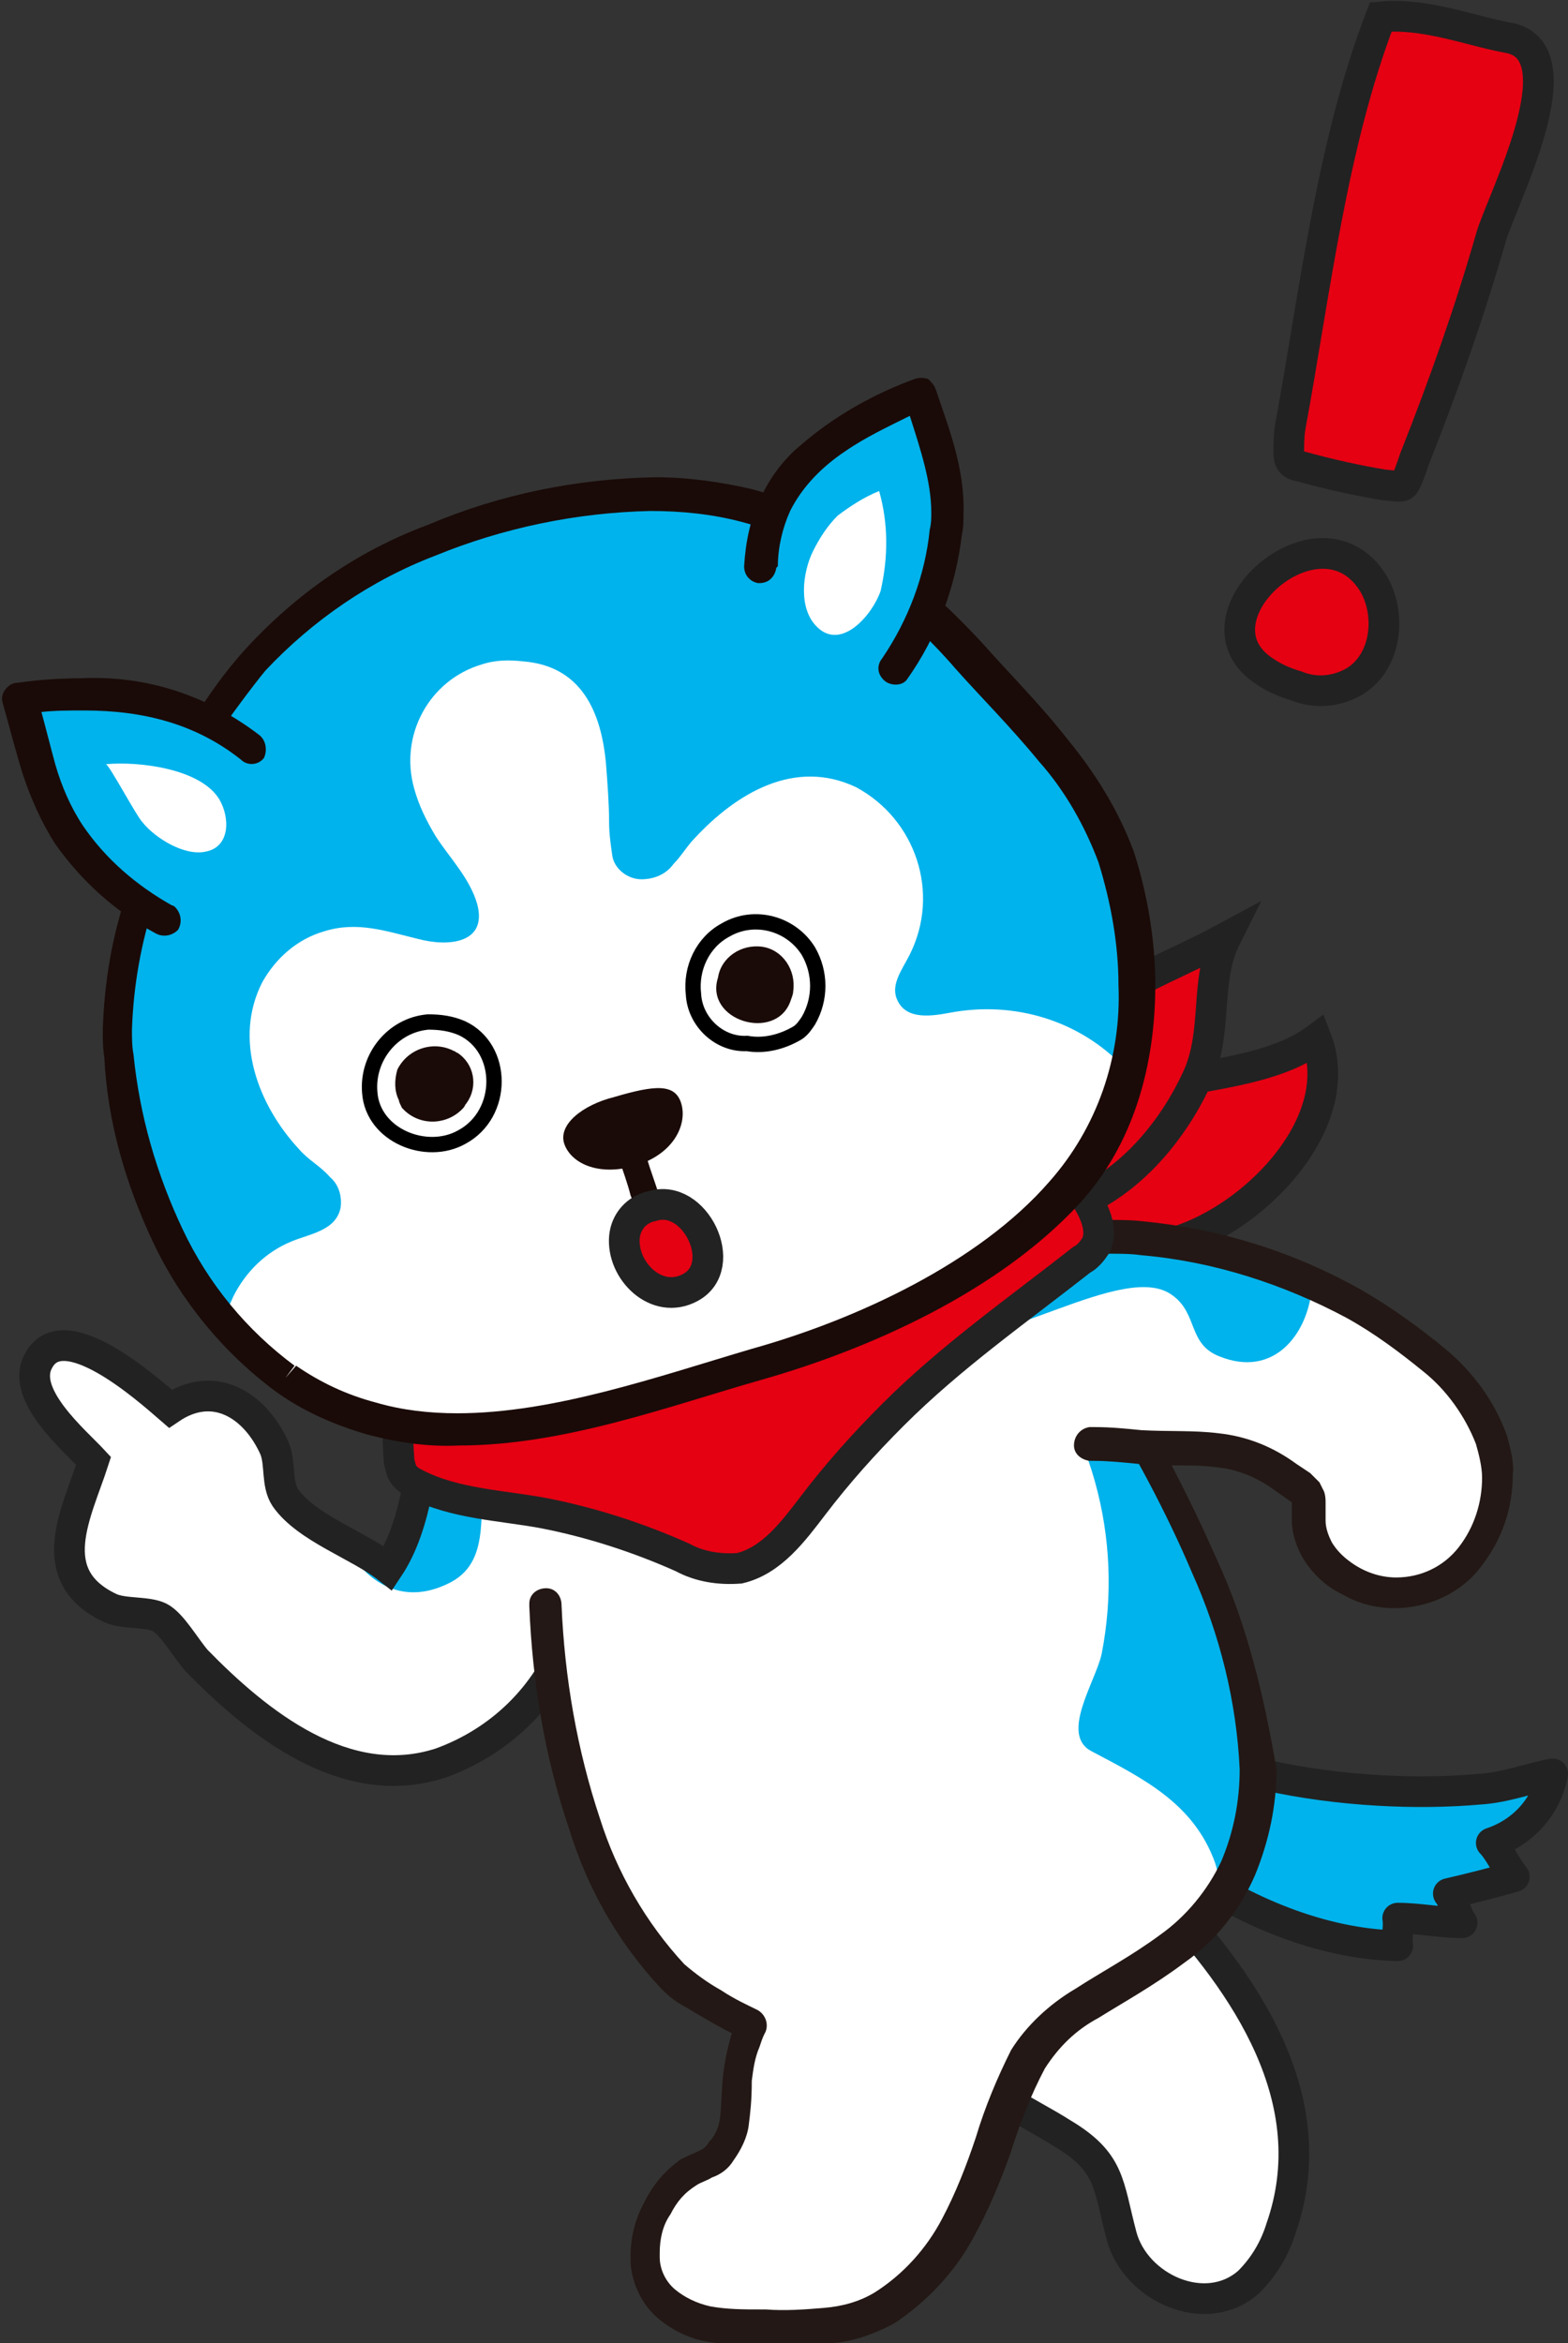 <?xml version="1.0" encoding="utf-8"?>
<!-- Generator: Adobe Illustrator 24.3.0, SVG Export Plug-In . SVG Version: 6.00 Build 0)  -->
<svg version="1.1" id="レイヤー_1" xmlns="http://www.w3.org/2000/svg" xmlns:xlink="http://www.w3.org/1999/xlink" x="0px"
	 y="0px" viewBox="0 0 102.2 152.7" style="enable-background:new 0 0 102.2 152.7;" xml:space="preserve">
<rect x="0" y="0" width="102.2" height="152.7" fill="#333333" stroke="none"/>
<style type="text/css">
	.st0{fill:#FFFFFF;}
	.st1{clip-path:url(#SVGID_2_);}
	.st2{fill:#00B3EC;}
	.st3{fill:#00B3EC;stroke:#222222;stroke-width:2;stroke-linecap:round;stroke-linejoin:round;stroke-miterlimit:10;}
	.st4{fill:#FFFFFF;stroke:#222222;stroke-width:2;stroke-miterlimit:10;}
	.st5{fill:none;stroke:#222222;stroke-width:2;stroke-linecap:round;stroke-miterlimit:10;}
	.st6{fill:#231815;}
	.st7{fill:#E50012;stroke:#222222;stroke-width:2;stroke-miterlimit:10;}
	.st8{fill:none;}
	.st9{fill:#1A0B08;}
	.st10{fill:#FFFFFF;stroke:#000000;stroke-miterlimit:10;}
</style>
<path class="st0" d="M57.3,67.5c0,0.5,0.1,0.7-0.2,1c-0.3,0.2-0.5,0.4-0.8,0.5c-0.7,0.4-1.3,0.8-2,1.2c-1.2,0.6-2.5,0.8-3.8,0.7
	c-0.7,0.1-1.4,0.2-2,0.5c-6,1.8-11.4,5.4-15.4,10.2c-2.4,2.9-3.8,6.7-4.8,10.3c-1,3.4-1,7.3-3,10.3c-1.9-1.5-5.3-2.6-6.7-4.6
	c-0.6-0.9-0.3-2.2-0.7-3.2c-1.3-2.9-4-4.5-6.8-2.6c-1.5-1.3-7-6.2-8.6-3.1c-1.2,2.2,2.4,5.2,3.6,6.5c-1.1,3.4-3.4,7.5,1.1,9.6
	c0.9,0.4,2.4,0.2,3.2,0.6s1.7,2,2.4,2.8c4,4.1,9.7,8.7,15.9,6.7c3.9-1.4,7-4.4,8.4-8.3"/>
<g>
	<defs>
		<path id="SVGID_1_" d="M57.3,67.5c0,0.5,0.1,0.7-0.2,1c-0.3,0.2-0.5,0.4-0.8,0.5c-0.7,0.4-1.3,0.8-2,1.2c-1.2,0.6-2.5,0.8-3.8,0.7
			c-0.7,0.1-1.4,0.2-2,0.5c-6,1.8-11.4,5.4-15.4,10.2c-2.4,2.9-3.8,6.7-4.8,10.3c-1,3.4-1,7.3-3,10.3c-1.9-1.5-5.3-2.6-6.7-4.6
			c-0.6-0.9-0.3-2.2-0.7-3.2c-1.3-2.9-4-4.5-6.8-2.6c-1.5-1.3-7-6.2-8.6-3.1c-1.2,2.2,2.4,5.2,3.6,6.5c-1.1,3.4-3.4,7.5,1.1,9.6
			c0.9,0.4,2.4,0.2,3.2,0.6s1.7,2,2.4,2.8c4,4.1,9.7,8.7,15.9,6.7c3.9-1.4,7-4.4,8.4-8.3"/>
	</defs>
	<clipPath id="SVGID_2_">
		<use xlink:href="#SVGID_1_"  style="overflow:visible;"/>
	</clipPath>
	<g class="st1">
		<path class="st2" d="M29,88.3c-12.5-4.2-8.9,19.7,0.4,14.8c2.8-1.5,1.6-5.1,2.3-7.7C32.7,92,33.5,89.8,29,88.3z"/>
		<path class="st2" d="M74.5,76.3c-0.7-2.7-2.2-5.1-4.3-6.9c-4.3-3.3-9.5-5.4-13.3-0.7c-2.1,2.7-5,8.3-1.5,11.1s5.5-1.9,8.7-1.5
			c2.9,0.4,3.8,4.5,7.2,3.6C74.4,81.2,75,78.8,74.5,76.3z"/>
	</g>
</g>
<path class="st3" d="M91.1,126.8c-5-0.1-10.1-2.3-14.1-5.1c-2.1-1.4-3.9-3.2-5.3-5.3c-0.4-0.6-1.5-7.5-1-6.9
	c5.1,6.3,17.8,7.8,25.7,7.1c1.7-0.1,3.2-0.7,4.8-1c-0.4,2.1-1.9,3.8-4,4.5c0.5,0.5,1,1.6,1.5,2.2c-1.4,0.4-3,0.8-4.3,1.1
	c0.4,0.5,0.5,1.4,0.9,1.9c-1.4,0-2.8-0.3-4.2-0.3C91.2,125.5,91,126.4,91.1,126.8z"/>
<path class="st4" d="M53.5,122.1c-1.3,2-2.6,4.8-1.8,7.3c0.4,1.4,1.9,2.5,3,3.3c0.9,0.5,1.9,1,2.8,1.3c1.1,0.4,2.2,0.8,3.3,1.1
	c0.9,0.3,1.8,0.6,2.7,0.9c0.8,0.2,1.6,0.6,2.3,1c1.1,0.7,2.3,1.3,3.4,2c3.2,1.9,3,3.3,3.9,6.7s5.5,5.5,8.3,3c1-1,1.7-2.2,2.1-3.5
	c2.9-8.3-2.3-15.9-7.7-21.6c-4-4.3-10.4-8.3-16.4-5.9c-1.7,0.8-3.3,1.8-4.8,3.1C54.2,121.2,53.8,121.7,53.5,122.1z"/>
<path class="st5" d="M57.3,67.5c0,0.5,0.1,0.7-0.2,1c-0.3,0.2-0.5,0.4-0.8,0.5c-0.7,0.4-1.3,0.8-2,1.2c-1.2,0.6-2.5,0.8-3.8,0.7
	c-0.7,0.1-1.4,0.2-2,0.5c-6,1.8-11.4,5.4-15.4,10.2c-2.4,2.9-3.8,6.7-4.8,10.3c-1,3.4-1,7.3-3,10.3c-1.9-1.5-5.3-2.6-6.7-4.6
	c-0.6-0.9-0.3-2.2-0.7-3.2c-1.3-2.9-4-4.5-6.8-2.6c-1.5-1.3-7-6.2-8.6-3.1c-1.2,2.2,2.4,5.2,3.6,6.5c-1.1,3.4-3.4,7.5,1.1,9.6
	c0.9,0.4,2.4,0.2,3.2,0.6s1.7,2,2.4,2.8c4,4.1,9.7,8.7,15.9,6.7c3.9-1.4,7-4.4,8.4-8.3"/>
<path class="st0" d="M36.4,71.6c0.2,0,0.3-0.1,0.5-0.2c0.2-0.1,0.4-0.1,0.7-0.1c0.6,0,1.2-0.3,1.9-0.3c2.6-0.1,5.1,0.1,7.6,0.5
	c1.3,0.2,2.6,0.6,3.9,1.1c8.9,3.2,16.3,9.8,21.2,17.8c6.2,10,15.4,28.1,3.7,36.6c-3.9,2.9-7.8,4.1-9.4,7.2c-1.9,3.5-2.5,7.6-4.5,11
	c-1.1,2.1-2.7,3.9-4.7,5.1c-2.3,1.4-5,1.3-7.6,1.3c-1.3,0-2.6,0-3.9-0.3c-2.2-0.5-4-1.8-4.2-4.1c-0.1-2.3,0.9-4.5,2.8-5.8
	c0.7-0.5,1.6-0.5,2.1-1.3c1-1.4,0.9-2,1.1-4.7c0.1-1.2,0.4-2.4,0.9-3.6c-1.8-0.8-3.6-1.9-5.1-3.2c-4.8-4.8-7.8-13.6-8.3-24.1"/>
<path class="st2" d="M62.9,81.4c0.1,0.6,0.2,1.2,0.5,1.7c0.2,0.4,0.4,0.7,0.6,1.1c0.3,0.5,0.5,1,0.9,1.5c0.3,0.4,0.6,0.7,1,1
	c5.2,5.7,7.4,13.5,5.9,21.1c-0.4,1.8-2.7,5.2-0.7,6.3c3.4,1.8,6.7,3.4,8.1,7.3c0.2,0.7,0.4,1.4,0.7,2c5.7-9.3-1.9-24.1-7.3-32.8
	c-2.4-4-5.5-7.6-9-10.6c-0.1,0.1-0.2,0.1-0.2,0.2C62.8,80.6,62.9,80.9,62.9,81.4z"/>
<path class="st6" d="M79.3,101.6c-1.8-4.1-3.9-8.1-6.2-11.9C68,81.6,60.5,74.8,51.3,71.6c-1.3-0.5-2.6-0.9-4-1.1
	c-2.2-0.4-4.3-0.5-6.5-0.6c-0.4,0-0.9,0-1.3,0c-0.4,0-0.8,0.1-1.1,0.2c-0.2,0.1-0.5,0.1-0.7,0.2h-0.4c-0.2,0-0.4,0.1-0.6,0.2
	c-0.1,0.1-0.2,0.1-0.2,0.1h0l0,0c0,0,0,0,0,0c-0.5,0.1-0.8,0.6-0.7,1.1c0.1,0.6,0.6,1,1.2,0.9l-0.1,0.1c0.2,0,0.4-0.1,0.6-0.2
	l0.1-0.1h0.2c0.4,0,0.8-0.1,1.1-0.2c0.2-0.1,0.5-0.1,0.7-0.1h1.2c2.1,0,4.2,0.2,6.2,0.5c1.3,0.2,2.5,0.6,3.7,1
	c8.8,3,16,9.4,20.9,17.3c2.3,3.7,4.4,7.6,6.1,11.6c1.8,4,2.9,8.4,3.1,12.8c0,2.1-0.4,4.1-1.2,6c-0.9,1.9-2.3,3.6-4,4.8
	c-1.9,1.4-3.8,2.4-5.5,3.5c-1.7,1-3.2,2.4-4.2,4c-0.9,1.8-1.7,3.7-2.3,5.7c-0.6,1.8-1.3,3.6-2.2,5.3c-1,1.9-2.5,3.6-4.4,4.8
	c-1,0.6-2.1,0.9-3.3,1c-1.2,0.1-2.5,0.2-3.8,0.1h-0.3c-1.1,0-2.2,0-3.3-0.2c-0.9-0.2-1.7-0.6-2.3-1.1c-0.6-0.5-1-1.3-1-2.1
	c0-0.1,0-0.2,0-0.3c0-0.9,0.2-1.8,0.7-2.5c0.4-0.8,0.9-1.4,1.7-1.9c0.3-0.2,0.7-0.3,1-0.5c0.6-0.2,1.1-0.6,1.4-1.1
	c0.5-0.7,0.9-1.5,1-2.3c0.1-0.8,0.2-1.6,0.2-2.9c0.1-0.8,0.2-1.5,0.5-2.2c0.1-0.3,0.2-0.6,0.3-0.8s0.1-0.2,0.1-0.2v0
	c0.2-0.5,0-1.1-0.5-1.4l-0.2-0.1c-0.4-0.2-1.3-0.6-2.2-1.2c-0.9-0.5-1.7-1.1-2.4-1.7c-2.5-2.7-4.4-6-5.5-9.5
	c-1.5-4.5-2.3-9.2-2.5-13.9c0-0.6-0.4-1.1-1-1.1c-0.6,0-1.1,0.4-1.1,1c0,0.1,0,0.1,0,0.2c0.2,4.9,1,9.8,2.6,14.5
	c1.2,3.9,3.2,7.4,6,10.4c0.5,0.5,1,0.9,1.6,1.2c1,0.6,2,1.2,3,1.7c-0.3,1-0.5,2-0.6,3c-0.1,1.4-0.1,2.2-0.2,2.7
	c-0.1,0.5-0.3,1-0.7,1.4c-0.1,0.2-0.3,0.4-0.5,0.5c-0.4,0.2-0.9,0.4-1.3,0.6c-1,0.7-1.8,1.6-2.4,2.8c-0.6,1.1-0.9,2.3-0.9,3.5
	c0,0.2,0,0.3,0,0.5c0.1,1.3,0.7,2.6,1.7,3.5c0.9,0.8,2.1,1.4,3.3,1.6c1.2,0.2,2.5,0.3,3.8,0.3h0.3c1.3,0,2.7,0,4-0.2
	c1.4-0.1,2.8-0.6,4.1-1.3c2.1-1.4,3.9-3.3,5.1-5.5c1-1.8,1.8-3.7,2.5-5.7c0.6-1.9,1.3-3.7,2.2-5.4c0.9-1.4,2-2.5,3.5-3.3
	c1.6-1,3.6-2.1,5.6-3.6c2-1.4,3.6-3.4,4.6-5.7c0.9-2.2,1.4-4.5,1.4-6.9C82.4,110.6,81.3,105.9,79.3,101.6z"/>
<path class="st7" d="M69.1,74c3.3-4.5,12.1-2.9,16.7-6.3c2.3,6-5.4,13.1-11,13.6c-1.8,0.2-6.4-0.1-7.1-2.5
	C67.3,77.2,69.4,75,69.1,74z"/>
<path class="st7" d="M68.8,78.9c4.2-1.1,7.5-4.8,9.3-8.8c1.3-3,0.4-6.2,1.8-9c-3.7,2-7.2,3.1-10.6,6.1
	C66.7,69.6,61.8,77.1,68.8,78.9z"/>
<path class="st0" d="M50.5,79.4c0.4,0.4,0.8,0.8,1.3,1.2c0.6,0.6,1.3,1.2,2.1,1.5c0.8,0.2,1.6,0,2.4,0.3c0.8,0.2,1.5,0.1,2.3-0.1
	c2.2-0.5,4.4-0.9,6.6-1.2c3.1-0.4,6.3-0.5,9.4-0.4c4.8,0.5,9.5,1.9,13.8,4.3c3.4,2,7.5,4.8,8.9,8.8c1.5,4.4-1.2,10.2-6.3,10.2
	c-2.5,0-5.6-1.9-5.6-4.7c0-1.9,0.2-1.5-1.5-2.8c-3.3-2.5-5.8-1.8-9.5-2c-1.1-0.1-2.2-0.2-3.3-0.2"/>
<path class="st8" d="M165.3,96c-0.7-0.3-1.3-0.2-2-0.2l4.8,3.5c-0.5-0.8-0.7-1.9-0.8-3.3C166.6,96.1,165.9,96.1,165.3,96z"/>
<path class="st8" d="M160.7,94.1c0.6,0.6,1.3,1.2,2.1,1.5c0.2,0,0.3,0.1,0.5,0.1l-3.8-2.8C159.8,93.4,160.2,93.8,160.7,94.1z"/>
<path class="st2" d="M76.4,84.4c1.7,1.2,1,3.2,3.1,4c3.5,1.4,5.7-1.4,6-4.4c-3.7-1.8-7.6-2.9-11.7-3.3c-3.2-0.2-6.3,0-9.5,0.4
	c-2.2,0.2-4.5,0.6-6.6,1.2c-0.1,0-0.1,0-0.2,0.1c0,1.5,0.3,2.6,0.8,3.3l2.1,1.5C64.9,88.2,73.3,82.1,76.4,84.4z"/>
<path class="st6" d="M98.2,93.5c-0.8-2.2-2.2-4.1-4-5.6c-1.7-1.4-3.5-2.7-5.4-3.8c-4.4-2.5-9.2-4-14.2-4.5c-0.8-0.1-1.6-0.1-2.5-0.1
	c-2.5,0-4.9,0.3-7.2,0.5c-2.3,0.3-4.5,0.7-6.7,1.2c-0.4,0.1-0.9,0.2-1.4,0.2c-0.1,0-0.3,0-0.4-0.1c-0.5-0.1-1-0.2-1.5-0.2
	c-0.3,0-0.7,0-1-0.1c-0.3-0.1-0.5-0.3-0.7-0.5c-0.3-0.3-0.6-0.6-1-0.9c-0.4-0.3-0.8-0.6-1.1-1c-0.4-0.5-1-0.5-1.5-0.2
	c-0.4,0.3-0.5,1-0.2,1.4c0,0,0,0.1,0.1,0.1l0.1,0c0.4,0.5,0.9,1,1.4,1.4c0.3,0.2,0.6,0.5,1,0.9c0.4,0.4,0.9,0.7,1.5,0.9
	c0.5,0.1,1,0.2,1.5,0.2c0.3,0,0.6,0,0.9,0.1c0.3,0.1,0.7,0.2,1.1,0.2c0.6,0,1.2-0.1,1.8-0.3c2.1-0.5,4.3-0.9,6.4-1.1
	c2.3-0.2,4.8-0.5,7-0.5c0.8,0,1.5,0,2.2,0.1c4.7,0.4,9.3,1.9,13.4,4.1c1.8,1,3.4,2.2,5,3.5c1.5,1.2,2.7,2.9,3.4,4.7
	c0.2,0.7,0.4,1.5,0.4,2.2c0,1.6-0.5,3.2-1.5,4.5c-1,1.3-2.5,2-4.1,2c-1.1,0-2.2-0.4-3.1-1.1c-0.4-0.3-0.8-0.7-1.1-1.2
	c-0.2-0.4-0.4-0.9-0.4-1.4c0-0.5,0-0.8,0-1.1c0-0.3,0-0.5-0.1-0.8c-0.1-0.2-0.2-0.4-0.3-0.6c-0.2-0.2-0.4-0.4-0.6-0.6l-0.9-0.6
	c-1.5-1.1-3.2-1.8-5.1-2c-1.6-0.2-3.2-0.1-5-0.2c-1-0.1-2-0.2-3-0.2H71c-0.6,0.1-1,0.6-1,1.2c0,0.5,0.4,0.9,1,1h0.3
	c0.9,0,1.9,0.1,2.9,0.2c2,0.2,3.5,0,4.9,0.2c1.5,0.1,2.9,0.7,4.1,1.6l1,0.7l0,0c0,0.4,0,0.8,0,1.2c0,0.8,0.3,1.7,0.7,2.4
	c0.6,1,1.5,1.9,2.6,2.4c1,0.6,2.2,0.9,3.4,0.9c2.2,0,4.4-1,5.7-2.8c1.3-1.7,2-3.7,2-5.9C98.7,95.5,98.5,94.5,98.2,93.5z"/>
<path class="st7" d="M55.9,77.4c-7.4,2.5-14.8,5.3-22.3,7.6c-1.2,0.3-2.4,0.7-3.6,0.9c-0.5,0.1-1.1,0.2-1.6,0.3
	c-0.4,0-0.9,0.2-1.1,0.6c-1.3,2.2-1.5,5.7-1.3,8.2c0,0.3,0.1,0.6,0.2,0.9c0.2,0.4,0.5,0.6,0.9,0.8c2.5,1.3,5.6,1.4,8.3,1.9
	c3.1,0.6,6.2,1.6,9.1,2.9c1.1,0.6,2.4,0.8,3.7,0.7c2.1-0.5,3.5-2.4,4.8-4.1c1.6-2.1,3.3-4,5.2-5.9c3.8-3.8,8.1-6.8,12.3-10.1
	c0.4-0.2,0.7-0.6,0.9-0.9c1.1-2-2.4-5.6-4-6.4c-1.2-0.5-2.6-0.6-3.8-0.3c-1.6,0.4-3.2,1-4.7,1.7c-0.8,0.4-1.6,0.8-2.4,1.1L55.9,77.4
	z"/>
<path class="st0" d="M18.6,89.8c1.7,1.2,3.6,2.1,5.6,2.6c8.2,2.2,17.3-1.3,25.1-3.5c6.9-2,15-5.6,20.1-11.1
	c5.3-5.7,5.8-14.7,3.4-21.9c-1.5-4.6-6.3-9.5-9.5-13c-4.5-4.8-8.5-8.2-14.6-9.9c-9.8-2.7-25.4,2.1-32.1,10c-2,2.1-3.5,4.6-4.5,7.3
	c-2.2,5.2-5,12.5-4.4,18.5C8.4,76.7,12,85.3,18.6,89.8z"/>
<g>
	<path class="st2" d="M19,80.9c1.2-0.5,2.9-0.7,3.2-2.2c0.1-0.7-0.1-1.5-0.7-2c-0.6-0.7-1.4-1.1-2-1.8c-2.7-2.9-4.3-7.2-2.4-10.9
		c0.9-1.6,2.3-2.8,4-3.3c2.2-0.7,4.1,0,6.2,0.5c1.9,0.5,4.5,0.3,3.8-2.3c-0.5-1.7-1.8-3-2.7-4.4c-0.6-1-1.1-2-1.4-3.1
		c-1-3.5,1-7.1,4.4-8.1c0.9-0.3,1.8-0.3,2.7-0.2c3.8,0.3,5.1,3.3,5.4,6.7c0.1,1.3,0.2,2.6,0.2,3.8c0,0.7,0.1,1.4,0.2,2.1
		c0.1,0.9,1,1.6,1.9,1.6c0.8,0,1.6-0.3,2.1-1c0.5-0.5,0.9-1.2,1.4-1.7c2.7-2.9,6.5-5.2,10.5-3.3c3.9,2.1,5.5,6.9,3.5,10.9
		c-0.5,1-1.3,2-0.8,3c0.6,1.3,2.3,1,3.4,0.8c4.2-0.8,8.5,0.5,11.4,3.6c0.1,0.1,0.2,0.2,0.3,0.3c1.1-4.5,0.7-9.5-0.7-13.9
		c-1.5-4.6-6.3-9.5-9.5-13c-4.5-4.8-8.5-8.2-14.6-9.9c-9.8-2.7-25.4,2.1-32.1,10c-2,2.1-3.5,4.6-4.5,7.3c-2.2,5.2-5,12.5-4.4,18.5
		c0.6,6,2.8,12.4,6.7,17.1c0.2-0.5,0.5-1,0.7-1.5C16,82.9,17.3,81.6,19,80.9z"/>
</g>
<path class="st9" d="M18.6,89.8l-0.6,0.9c1.8,1.3,3.9,2.2,6,2.8c1.9,0.5,3.9,0.8,5.9,0.7c6.9,0,13.8-2.6,19.8-4.3
	c7-2,15.3-5.7,20.6-11.4c3.6-3.9,5-9.1,5-14.3c0-2.9-0.5-5.9-1.4-8.7c-1-2.7-2.5-5.1-4.3-7.3c-1.8-2.3-3.9-4.4-5.4-6.1
	c-2.1-2.3-4.4-4.4-6.9-6.3c-2.5-1.8-5.3-3.1-8.2-3.9c-2.1-0.5-4.3-0.8-6.4-0.8c-5.1,0.1-10.1,1.1-14.8,3.1
	c-4.6,1.7-8.6,4.5-11.9,8.1c-1,1.1-1.9,2.3-2.7,3.5c-0.8,1.3-1.5,2.7-2,4.1c-1,2.4-2.1,5.2-3,8.2c-1,2.9-1.5,5.9-1.6,9
	c0,0.6,0,1.2,0.1,1.8l0,0C7,73.1,8.2,77.2,10,81c1.8,3.8,4.6,7.2,8,9.7L18.6,89.8l0.6-0.8c-3.1-2.3-5.6-5.3-7.3-8.9
	c-1.7-3.6-2.8-7.4-3.2-11.4l0,0c-0.1-0.5-0.1-1.1-0.1-1.6c0.1-2.9,0.6-5.7,1.5-8.4c0.9-2.8,2-5.6,3-8c0.5-1.3,1.1-2.5,1.7-3.7
	c0.8-1.1,1.6-2.2,2.5-3.3c3.1-3.3,6.9-5.9,11.1-7.5c4.4-1.8,9.2-2.8,14-2.9c2,0,4,0.2,5.9,0.7c2.7,0.7,5.3,2,7.5,3.6
	c2.4,1.8,4.6,3.8,6.5,6c1.6,1.8,3.6,3.8,5.4,6c1.7,1.9,3,4.2,3.9,6.6c0.8,2.6,1.3,5.3,1.3,8c0.2,4.7-1.4,9.3-4.5,12.8
	C63.8,82.3,55.8,86,49,87.9c-6.1,1.8-12.9,4.2-19.2,4.2c-1.8,0-3.6-0.2-5.3-0.7c-1.9-0.5-3.6-1.3-5.2-2.4L18.6,89.8z"/>
<path class="st2" d="M10.6,59.9c-2.4-1.3-4.5-3.2-6.1-5.5c-1.7-2.5-2.4-6.1-3.2-8.9c5.6-0.7,10.8-0.2,14.9,3.2"/>
<path class="st9" d="M16.9,47.9C16.9,47.9,16.9,47.9,16.9,47.9c-3.4-2.6-7.4-3.9-11.6-3.7c-1.4,0-2.8,0.1-4.2,0.3
	c-0.3,0-0.6,0.2-0.8,0.5c-0.2,0.3-0.2,0.6-0.1,0.9c0.4,1.4,0.8,3,1.3,4.6C2,52,2.7,53.6,3.6,55c1.7,2.4,3.9,4.4,6.5,5.8
	c0.5,0.3,1.1,0.2,1.5-0.2c0.3-0.5,0.2-1.1-0.2-1.5c-0.1-0.1-0.2-0.1-0.2-0.1l0,0c-2.3-1.3-4.3-3-5.8-5.2c-0.8-1.2-1.4-2.6-1.8-4
	c-0.3-1.1-0.6-2.3-0.9-3.4c0.9-0.1,1.8-0.1,2.8-0.1c3.9,0,7.3,0.9,10.2,3.2c0.4,0.4,1.1,0.4,1.5-0.1C17.4,49,17.4,48.3,16.9,47.9z"
	/>
<path class="st2" d="M49.7,36.8c0.2-6.1,5.3-9,10.4-11.1c0.8,2.9,2.1,5.9,1.7,9c-0.3,3.2-1.5,6.3-3.4,9"/>
<path class="st9" d="M61,25.4c-0.1-0.3-0.3-0.5-0.5-0.7c-0.3-0.1-0.6-0.1-0.9,0c-2.7,1-5.2,2.4-7.4,4.3c-1.1,0.9-2,2.1-2.6,3.4
	c-0.7,1.4-1,2.9-1.1,4.5c0,0.6,0.4,1,0.9,1.1c0,0,0.1,0,0.1,0c0.6,0,1-0.4,1.1-1l0.1-0.1c0-1.2,0.3-2.5,0.8-3.6
	c0.8-1.6,2.1-2.9,3.6-3.9c1.3-0.9,2.8-1.6,4.2-2.3c0.7,2.2,1.4,4.3,1.4,6.3c0,0.4,0,0.7-0.1,1.1c-0.3,3-1.4,5.9-3.1,8.4
	c-0.4,0.5-0.3,1.1,0.2,1.5c0,0,0,0,0,0c0.4,0.3,1.1,0.3,1.4-0.1c2-2.8,3.2-6.1,3.6-9.5c0.1-0.4,0.1-0.9,0.1-1.3
	C62.9,30.5,61.8,27.8,61,25.4z"/>
<path class="st0" d="M41.1,75.1c0.3,0.8,0.6,1.7,0.8,2.5c0.1,0.4,0.9,2.5,0.6,2.1"/>
<path class="st9" d="M40.3,75.4c0.3,0.9,0.6,1.7,0.8,2.5l0,0l0.2,0.5c0.1,0.3,0.2,0.7,0.3,1c0,0.1,0.1,0.3,0.1,0.4v0.1l0,0l0.4-0.1
	h-0.4v0.1l0.4-0.1h0.4l-0.7-0.3c0,0.1-0.1,0.2-0.1,0.3h0.8l-0.7-0.3l0.8,0.3L42,79.1c-0.1,0.1-0.2,0.2-0.3,0.3l0.8,0.3L42,79.1
	l0.5,0.7v-0.9c-0.2,0-0.4,0.1-0.5,0.2l0.5,0.7l0,0l0.5-0.7c-0.1-0.1-0.3-0.2-0.5-0.2v0.8l0.5-0.7l-0.4,0.5l0.5-0.4l-0.1-0.1
	l-0.4,0.5l0.5-0.4c-0.3-0.4-0.8-0.4-1.2-0.1c-0.4,0.3-0.4,0.8-0.1,1.2l0,0l0.2,0.2c0.2,0.1,0.4,0.2,0.6,0.2c0.2,0,0.4-0.1,0.5-0.2
	c0.2-0.1,0.3-0.3,0.3-0.5c0-0.1,0-0.2,0-0.2c0-0.1,0-0.2,0-0.3c-0.1-0.3-0.2-0.7-0.3-1.1c-0.1-0.2-0.1-0.4-0.2-0.6l-0.1-0.3l0,0
	c-0.3-0.9-0.6-1.7-0.8-2.5c-0.2-0.5-0.6-0.7-1.1-0.6C40.4,74.5,40.1,75,40.3,75.4L40.3,75.4L40.3,75.4z"/>
<path class="st0" d="M14.3,52.1c0.7,1.2,0.7,3.1-0.9,3.4c-1.4,0.3-3.3-0.9-4.1-1.9c-0.4-0.4-2.2-3.8-2.4-3.8
	C9.1,49.6,13.1,50.1,14.3,52.1z"/>
<path class="st0" d="M57.3,32c0.6,2.1,0.6,4.3,0.1,6.5c-0.5,1.5-2.5,3.9-4.1,2.4c-1.3-1.2-1-3.6-0.3-5c0.4-0.8,0.9-1.6,1.6-2.3
	C55.4,33,56.3,32.4,57.3,32z"/>
<path class="st7" d="M40.7,80.6c0.1-1,0.8-1.8,1.8-2c2.8-0.9,5.1,3.9,2.5,5.3C42.8,85.1,40.5,82.8,40.7,80.6z"/>
<path class="st9" d="M40,71.5c2.7-0.8,4-0.9,4.4,0.4s-0.4,3.2-2.8,4s-4.3,0-4.8-1.3S38,72,40,71.5z"/>
<path class="st10" d="M30.1,67c2.8,1.3,2.8,5.6,0,7.1c-2.3,1.3-5.8-0.1-6-2.9c-0.2-2.3,1.5-4.4,3.8-4.6C28.7,66.6,29.4,66.7,30.1,67
	z"/>
<path class="st9" d="M26,71.7c-0.3-0.6-0.3-1.3-0.1-2c0.7-1.4,2.4-1.9,3.7-1.2c0.1,0,0.1,0.1,0.2,0.1c1.1,0.7,1.4,2.2,0.6,3.3
	c-0.1,0.1-0.1,0.2-0.2,0.3c-1,1.1-2.7,1.2-3.8,0.2c-0.1-0.1-0.1-0.1-0.2-0.2C26.1,72,26,71.8,26,71.7z"/>
<path class="st10" d="M52,67.3c-1,0.6-2.2,0.9-3.3,0.7c-1.8,0.1-3.4-1.4-3.5-3.2c-0.2-1.7,0.6-3.4,2.1-4.2c1.9-1.1,4.3-0.4,5.4,1.4
	c0.8,1.4,0.8,3.1,0,4.5C52.5,66.8,52.3,67.1,52,67.3z"/>
<path class="st9" d="M46.8,63.7c0.2-1.3,1.5-2.2,2.9-2c1.3,0.2,2.2,1.5,2,2.9c0,0.2-0.1,0.4-0.2,0.7C50.5,67.9,45.9,66.5,46.8,63.7z
	"/>
<path class="st7" d="M84.5,44.7c-0.7-0.2-1.4-0.5-2-0.9c-5.4-3.4,3.5-11.4,7-5.8c1.2,2,0.9,5.1-1.2,6.4
	C87.1,45.1,85.7,45.2,84.5,44.7z"/>
<path class="st7" d="M93.3,1.3C92.2,1.1,91.1,1,90,1.1c-3.2,8.3-4.3,18-5.9,26.7C84,28.4,84,29,84,29.5c0,0.6,0.2,0.8,0.8,0.9
	c1.8,0.5,3.6,0.9,5.4,1.2c0.3,0,1.1,0.2,1.3,0s0.6-1.4,0.7-1.7c1.9-4.8,3.6-9.6,5-14.5c0.8-2.6,5.6-11.8,1.3-12.9
	C96.8,2.2,95,1.6,93.3,1.3z"/>
</svg>
